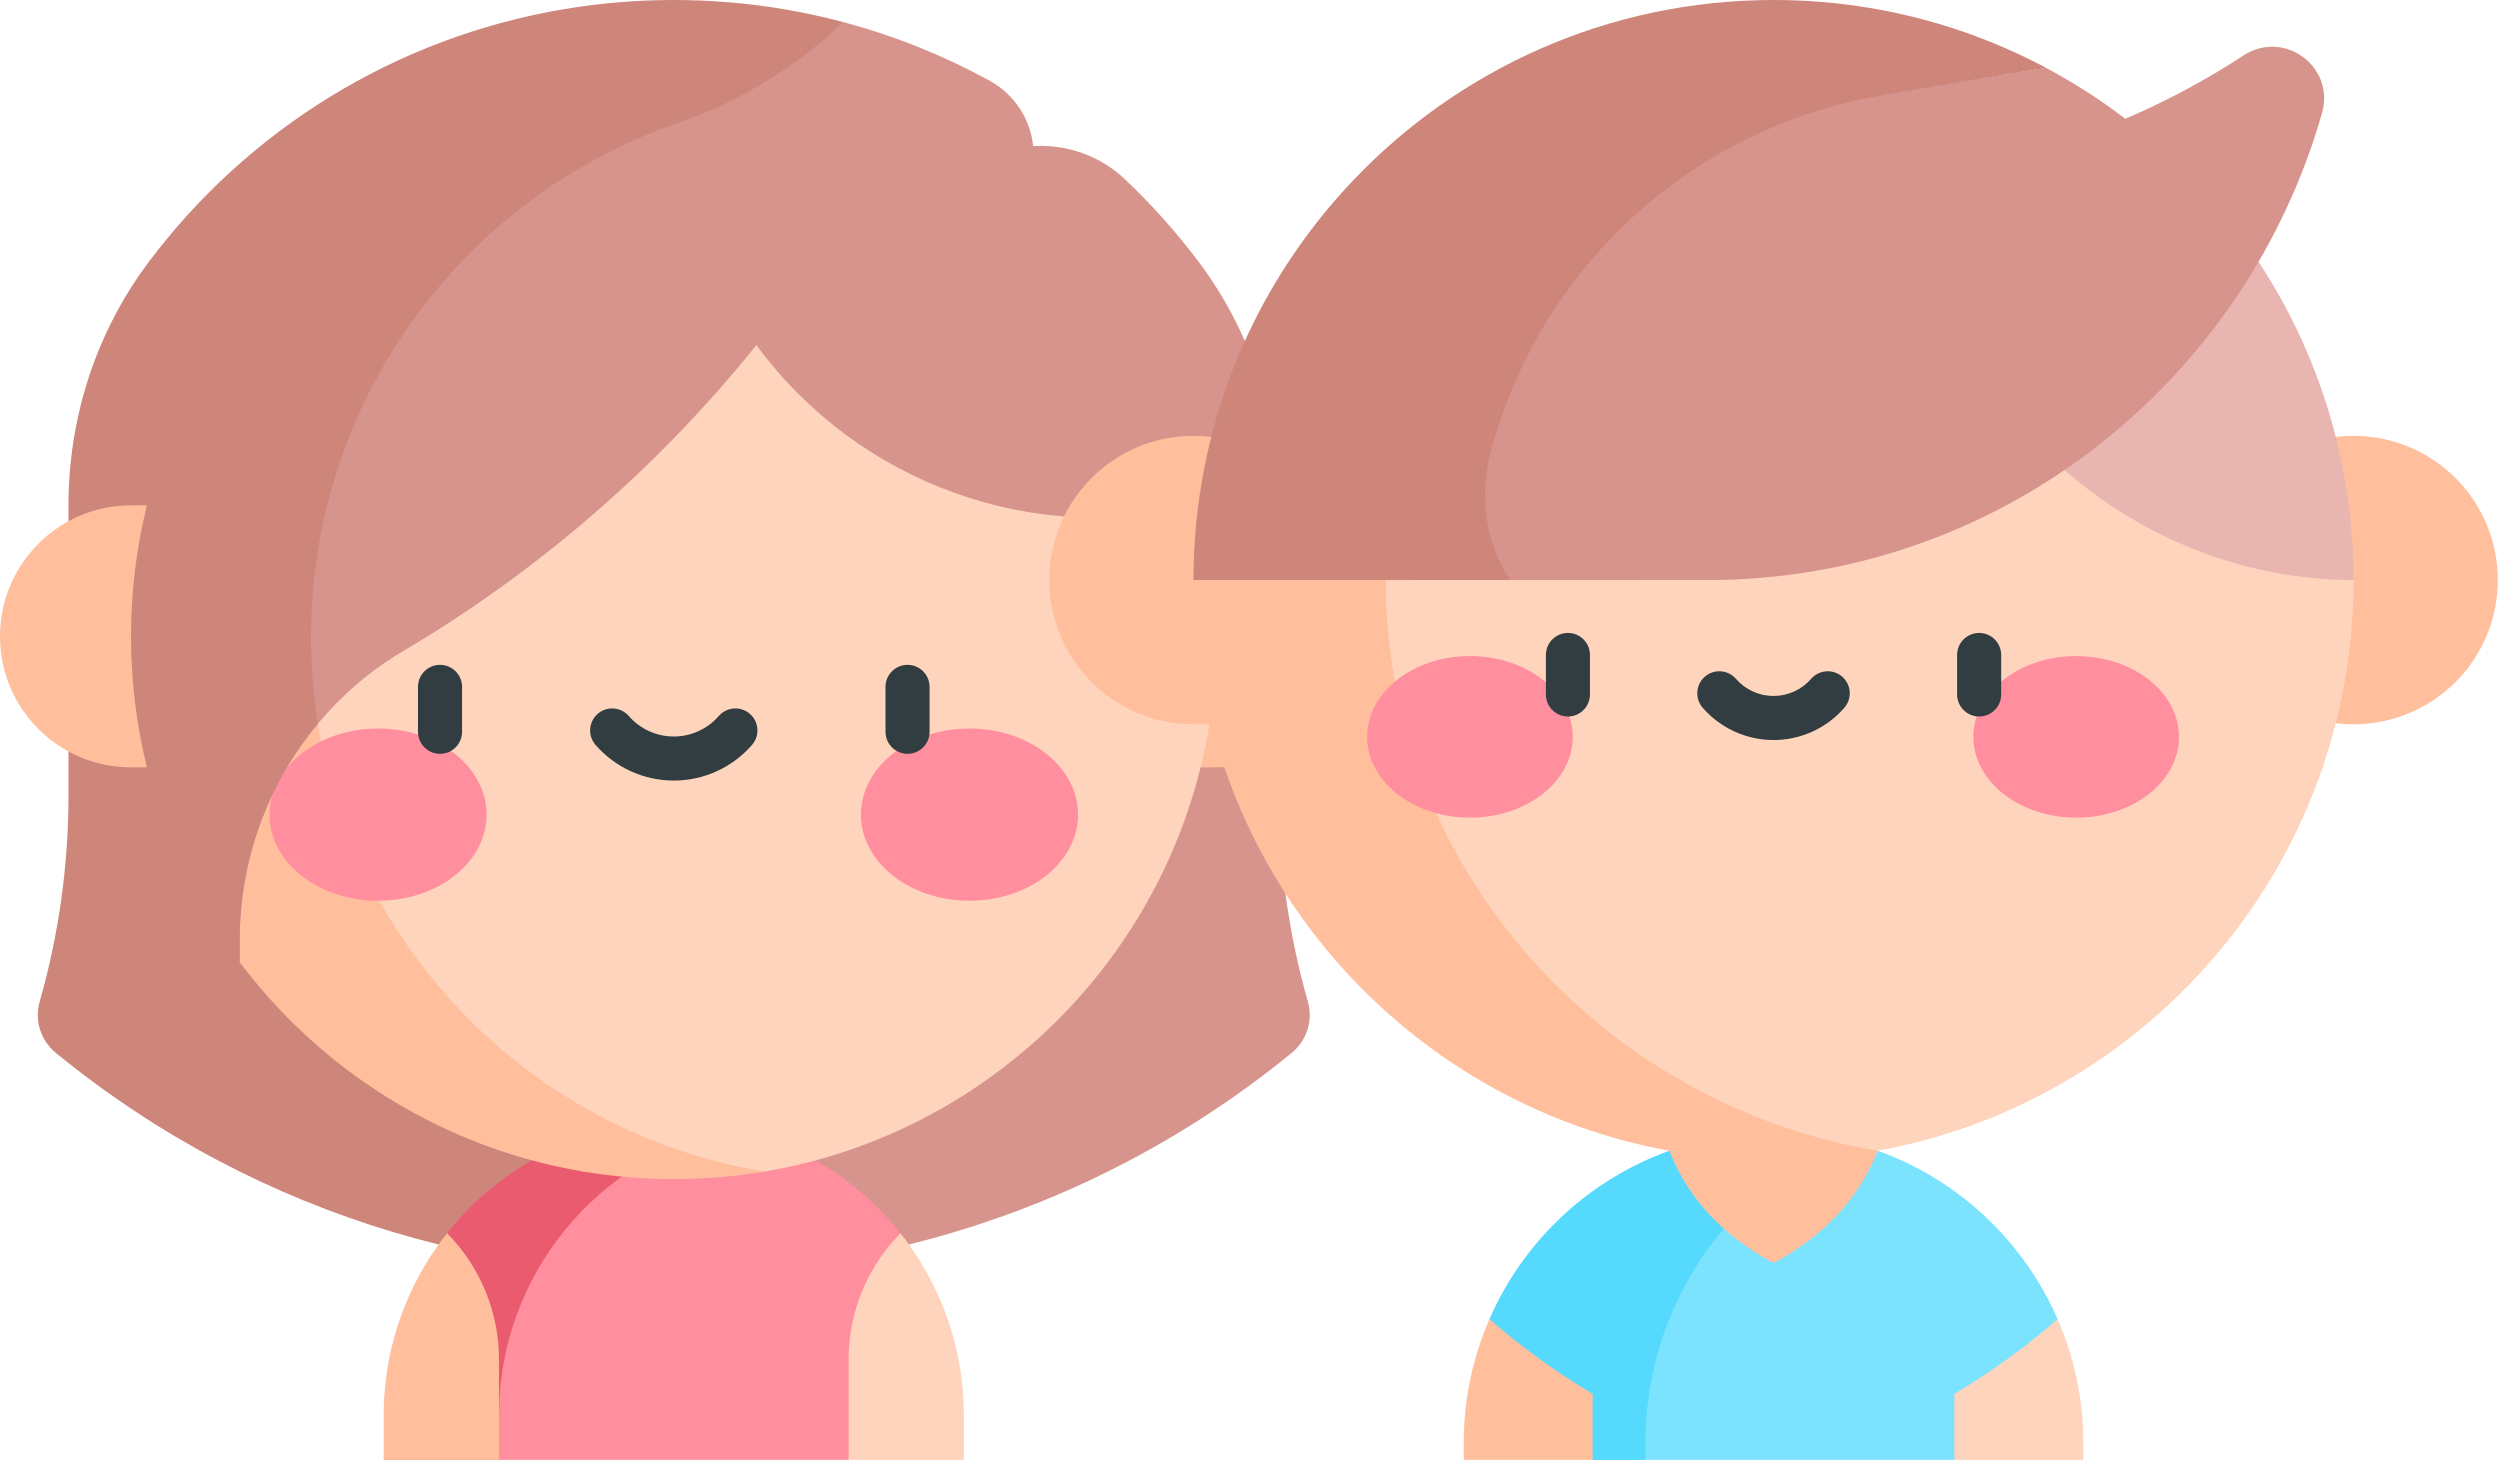 <?xml version="1.0" encoding="UTF-8"?>
<svg width="274px" height="160px" viewBox="0 0 274 160" version="1.1" xmlns="http://www.w3.org/2000/svg" xmlns:xlink="http://www.w3.org/1999/xlink">
    <title>illust_sonandmother</title>
    <g id="스포츠강좌이용권" stroke="none" stroke-width="1" fill="none" fill-rule="evenodd">
        <g id="add-fit_voucher-copy" transform="translate(-1077, -225)" fill-rule="nonzero">
            <g id="masthead" transform="translate(0, 100)">
                <g id="illust_sonandmother" transform="translate(1077, 125)">
                    <g id="mother" transform="translate(-0, 0)">
                        <g id="Group" transform="translate(4.144, 0)">
                            <path d="M139.201,109.788 C137.106,102.444 136.044,94.845 136.044,87.208 L136.044,55.385 C136.044,45.776 133.004,36.385 127.234,28.703 C124.781,25.438 122.058,22.393 119.098,19.6 C116.414,17.067 112.776,15.799 109.091,16.011 C108.774,12.989 106.995,10.313 104.331,8.851 C99.306,6.094 93.916,3.922 88.252,2.417 L51.144,2.417 L1.98,115.4 L79.609,139.073 C100.249,137.163 120.446,129.276 137.424,115.4 C139.082,114.046 139.788,111.845 139.201,109.788 L139.201,109.788 Z" id="Path" fill="#D6948C"></path>
                            <path d="M29.948,69.826 C29.948,43.695 46.769,21.495 70.167,13.471 C74.45,12.002 78.489,9.943 82.187,7.376 C84.33,5.889 86.36,4.231 88.252,2.418 C86.097,1.845 83.904,1.366 81.675,0.993 L81.674,0.993 C73.774,-0.331 65.631,-0.331 57.73,0.993 C39.145,4.107 22.961,14.276 12.102,28.788 C6.365,36.456 3.361,45.809 3.361,55.385 L3.361,87.208 C3.361,94.844 2.298,102.444 0.204,109.788 C-0.383,111.845 0.323,114.047 1.98,115.401 C24.38,133.707 52.38,141.594 79.609,139.074 L79.609,128.405 C51.43,123.701 29.948,99.356 29.948,69.826 Z" id="Path" fill="#CE857A"></path>
                        </g>
                        <g id="Group" transform="translate(42.051, 123.077)">
                            <g id="Path">
                                <path d="M56.59,12.021 C52.016,6.277 45.525,2.149 38.106,0.635 C36.066,0.219 33.955,0 31.795,0 L7,12.021 L12.634,36.923 L31.795,36.923 L50.956,36.923 L56.59,12.021 Z" fill="#FF8E9E"></path>
                                <path d="M31.795,0 C21.779,0 12.833,4.697 7,12.021 L0,36.923 L12.634,36.923 L12.634,32.074 C12.634,16.593 23.598,3.6 38.106,0.635 C36.066,0.218 33.955,0 31.795,0 L31.795,0 Z" fill="#EA5B70"></path>
                            </g>
                            <g transform="translate(0, 12.084)" id="Path">
                                <path d="M6.95,0 C4.029,3.687 1.895,8.035 0.81,12.784 C0.28,15.101 0,17.513 0,19.99 L0,24.839 L12.634,24.839 L12.634,13.835 C12.634,8.654 10.588,3.685 6.95,0 Z" fill="#FFBF9D"></path>
                                <path d="M56.64,0 C53.001,3.684 50.956,8.654 50.956,13.835 L50.956,24.839 L63.59,24.839 L63.59,19.99 C63.59,17.513 63.31,15.101 62.78,12.784 C61.695,8.035 59.561,3.687 56.64,0 L56.64,0 Z" fill="#FFD4BD"></path>
                            </g>
                        </g>
                        <g id="Group" transform="translate(0, 10.256)">
                            <path d="M133.334,45.128 L14.359,45.128 C6.429,45.128 2.28746498e-15,51.557 2.28746498e-15,59.487 C2.28746498e-15,67.418 6.429,73.846 14.359,73.846 L133.334,73.846 C141.264,73.846 147.693,67.418 147.693,59.487 C147.693,51.557 141.264,45.128 133.334,45.128 Z" id="Path" fill="#FFBF9D"></path>
                            <g transform="translate(14.359, 0)" id="Path">
                                <path d="M69.394,0.826 L49.581,0.826 L0,59.487 L49.581,118.149 L69.394,118.149 C97.532,113.431 118.975,88.965 118.975,59.487 C118.975,30.009 97.532,5.543 69.394,0.826 Z" fill="#FFD4BD"></path>
                                <path d="M19.733,59.57 C19.733,30.039 41.215,5.53 69.394,0.826 C66.172,0.286 62.863,-1.14373249e-15 59.487,-1.14373249e-15 C56.111,-1.14373249e-15 52.803,0.286 49.581,0.826 C21.443,5.543 0,30.009 0,59.487 C0,88.966 21.443,113.431 49.581,118.149 C52.803,118.689 56.111,118.975 59.487,118.975 C62.863,118.975 66.172,118.689 69.394,118.149 C41.215,113.445 19.733,89.1 19.733,59.57 Z" fill="#FFBF9D"></path>
                            </g>
                        </g>
                        <g id="Group" transform="translate(29.539, 79.847)" fill="#FF8E9E">
                            <ellipse id="Oval" cx="11.897" cy="9.436" rx="11.897" ry="9.436"></ellipse>
                            <ellipse id="Oval" cx="76.718" cy="9.436" rx="11.897" ry="9.436"></ellipse>
                        </g>
                        <path d="M86.331,7.376 L61.435,7.376 L16.104,55.384 L26.269,105.455 L26.269,103.013 C26.269,94.23 29.375,85.854 34.844,79.309 C37.452,76.188 40.595,73.481 44.2,71.349 C59.006,62.593 72.12,51.234 82.902,37.822 C94.182,53.148 113.473,59.894 131.589,55.384 L134.935,52.038 C128.457,29.711 109.904,12.054 86.331,7.376 Z" id="Path" fill="#D6948C"></path>
                        <path d="M26.269,105.455 L26.269,103.013 C26.269,94.23 29.374,85.854 34.843,79.309 C34.349,76.223 34.092,73.055 34.092,69.826 C34.092,43.695 50.913,21.495 74.311,13.471 C78.594,12.002 82.633,9.941 86.331,7.376 C82.304,6.577 78.132,6.153 73.846,6.153 C45.322,6.153 20.56,25.142 12.758,52.038 L16.104,55.384 C14.964,59.983 14.359,64.792 14.359,69.743 C14.359,74.695 14.964,79.504 16.104,84.103 L16.104,105.454 L26.269,105.455 Z" id="Path" fill="#CE857A"></path>
                        <g id="Group" transform="translate(45.812, 72.867)" fill="#313D40">
                            <path d="M2.414,0 C1.081,0 0,1.081 0,2.414 L0,7.337 C0,8.671 1.081,9.752 2.414,9.752 C3.748,9.752 4.829,8.671 4.829,7.337 L4.829,2.414 C4.829,1.081 3.748,0 2.414,0 Z" id="Path"></path>
                            <path d="M53.654,0 C52.321,0 51.24,1.081 51.24,2.414 L51.24,7.337 C51.24,8.671 52.321,9.752 53.654,9.752 C54.988,9.752 56.069,8.671 56.069,7.337 L56.069,2.414 C56.069,1.081 54.988,0 53.654,0 Z" id="Path"></path>
                            <path d="M36.375,5.371 C35.37,4.495 33.845,4.599 32.969,5.605 C31.723,7.034 29.925,7.854 28.034,7.854 C26.144,7.854 24.346,7.034 23.1,5.605 C22.224,4.599 20.699,4.495 19.694,5.371 C18.688,6.247 18.584,7.772 19.46,8.777 C21.623,11.259 24.748,12.683 28.034,12.683 C31.321,12.683 34.446,11.26 36.609,8.777 C37.485,7.772 37.38,6.247 36.375,5.371 L36.375,5.371 Z" id="Path"></path>
                        </g>
                    </g>
                    <g id="son" transform="translate(115, 0)">
                        <g id="Group" transform="translate(45.43, 124.146)">
                            <path d="M45.36,1.975 C41.778,0.692 37.922,0 33.949,0 C29.945,0 26.104,0.697 22.535,1.975 L2.814,20.429 L14.121,35.854 L53.773,35.854 L65.084,20.428 C61.412,12.008 54.343,5.191 45.36,1.975 Z" id="Path" fill="#7CE3FF"></path>
                            <path d="M33.949,0 C29.945,0 26.104,0.697 22.535,1.975 C13.89,5.071 6.628,11.68 2.814,20.429 L14.121,35.854 L19.909,35.854 L19.909,33.949 C19.925,19.197 28.728,6.504 41.365,0.819 C38.967,0.283 36.482,0 33.949,0 L33.949,0 Z" id="Path" fill="#55DAFE"></path>
                            <g transform="translate(0, 1.975)" fill="#FFBF9D" id="Path">
                                <path d="M22.535,0 C24.539,5.256 28.548,9.419 33.949,12.307 C39.349,9.419 43.356,5.256 45.36,0 L22.535,0 Z"></path>
                                <path d="M14.121,26.65 C13.617,26.35 13.115,26.043 12.616,25.73 C9.12,23.538 5.761,21.045 2.814,18.454 C1.006,22.599 0,27.17 0,31.974 L0,33.878 L14.121,33.878 L14.121,31.974 L14.121,26.65 L14.121,26.65 Z"></path>
                            </g>
                        </g>
                        <g id="Group" transform="translate(0, 47.768)" fill="#FFBF9D">
                            <circle id="Oval" cx="15.806" cy="15.806" r="15.806"></circle>
                            <circle id="Oval" cx="142.952" cy="15.806" r="15.806"></circle>
                        </g>
                        <path d="M79.378,0 L15.806,63.574 L44.297,102.527 C55.145,117.357 72.416,126.122 90.79,126.122 C92.967,125.727 95.106,125.221 97.2,124.61 C123.636,116.904 142.952,92.496 142.952,63.573 L79.378,0 Z" id="Path" fill="#FFD4BD"></path>
                        <path d="M36.88,63.574 L15.806,63.574 C15.806,92.496 35.122,116.904 61.557,124.61 C67.212,126.259 73.191,127.146 79.378,127.146 C83.218,127.146 87.027,126.805 90.79,126.122 C60.696,121.101 36.88,95.093 36.88,63.574 Z" id="Path" fill="#FFBF9D"></path>
                        <g id="Group" transform="translate(34.838, 71.906)" fill="#FF8E9E">
                            <ellipse id="Oval" cx="11.268" cy="8.853" rx="11.268" ry="8.853"></ellipse>
                            <ellipse id="Oval" cx="77.711" cy="8.853" rx="11.268" ry="8.853"></ellipse>
                        </g>
                        <g id="Group" transform="translate(15.806, 0)">
                            <path d="M116.729,28.688 L100.474,36.902 L95.456,51.516 C104.052,59.04 115.311,63.568 127.146,63.57 C127.145,50.689 123.314,38.702 116.729,28.688 L116.729,28.688 Z" id="Path" fill="#E8B5B1"></path>
                            <path d="M115.09,6.076 C110.998,8.751 106.663,11.076 102.123,13.018 C99.389,10.93 96.48,9.059 93.423,7.43 L17.505,19.764 L30.723,60.673 C31.281,62.402 32.891,63.572 34.707,63.572 L57.693,63.56 C89.212,62.966 115.422,41.365 123.691,12.38 C125.139,7.301 119.51,3.187 115.09,6.076 Z" id="Path" fill="#D6948C"></path>
                            <path d="M74.11,0.869 C70.682,0.297 67.162,0 63.572,0 C45.444,0 29.086,7.59 17.505,19.764 C6.658,31.167 -2.22044605e-15,46.592 -2.22044605e-15,63.573 L34.707,63.571 C31.945,59.406 31.3,54.249 32.598,49.422 C35.842,37.357 43.15,26.913 53.12,19.756 C59.641,15.074 67.298,11.797 75.699,10.395 L93.423,7.43 C87.483,4.264 80.985,2.016 74.11,0.869 L74.11,0.869 Z" id="Path" fill="#CE857A"></path>
                        </g>
                        <g id="Group" transform="translate(54.429, 69.37)" fill="#313D40">
                            <path d="M2.414,0 C1.081,0 0,1.081 0,2.414 L0,6.745 C0,8.078 1.081,9.159 2.414,9.159 C3.748,9.159 4.829,8.078 4.829,6.745 L4.829,2.414 C4.829,1.081 3.748,0 2.414,0 Z" id="Path"></path>
                            <path d="M47.485,0 C46.151,0 45.07,1.081 45.07,2.414 L45.07,6.745 C45.07,8.078 46.151,9.159 47.485,9.159 C48.818,9.159 49.899,8.078 49.899,6.745 L49.899,2.414 C49.899,1.081 48.818,0 47.485,0 Z" id="Path"></path>
                            <path d="M32.477,4.795 C31.472,3.92 29.947,4.024 29.071,5.03 C28.03,6.223 26.528,6.908 24.95,6.908 C23.371,6.908 21.869,6.223 20.829,5.03 C19.952,4.024 18.428,3.92 17.422,4.795 C16.417,5.672 16.312,7.197 17.188,8.202 C19.146,10.449 21.975,11.737 24.949,11.737 C27.924,11.737 30.753,10.449 32.711,8.202 C33.587,7.197 33.482,5.672 32.477,4.795 Z" id="Path"></path>
                        </g>
                        <path d="M110.514,144.575 C107.144,147.537 103.236,150.372 99.202,152.774 L99.202,160 L113.327,160 L113.327,158.095 C113.328,153.292 112.321,148.72 110.514,144.575 Z" id="Path" fill="#FFD4BD"></path>
                    </g>
                </g>
            </g>
        </g>
    </g>
</svg>